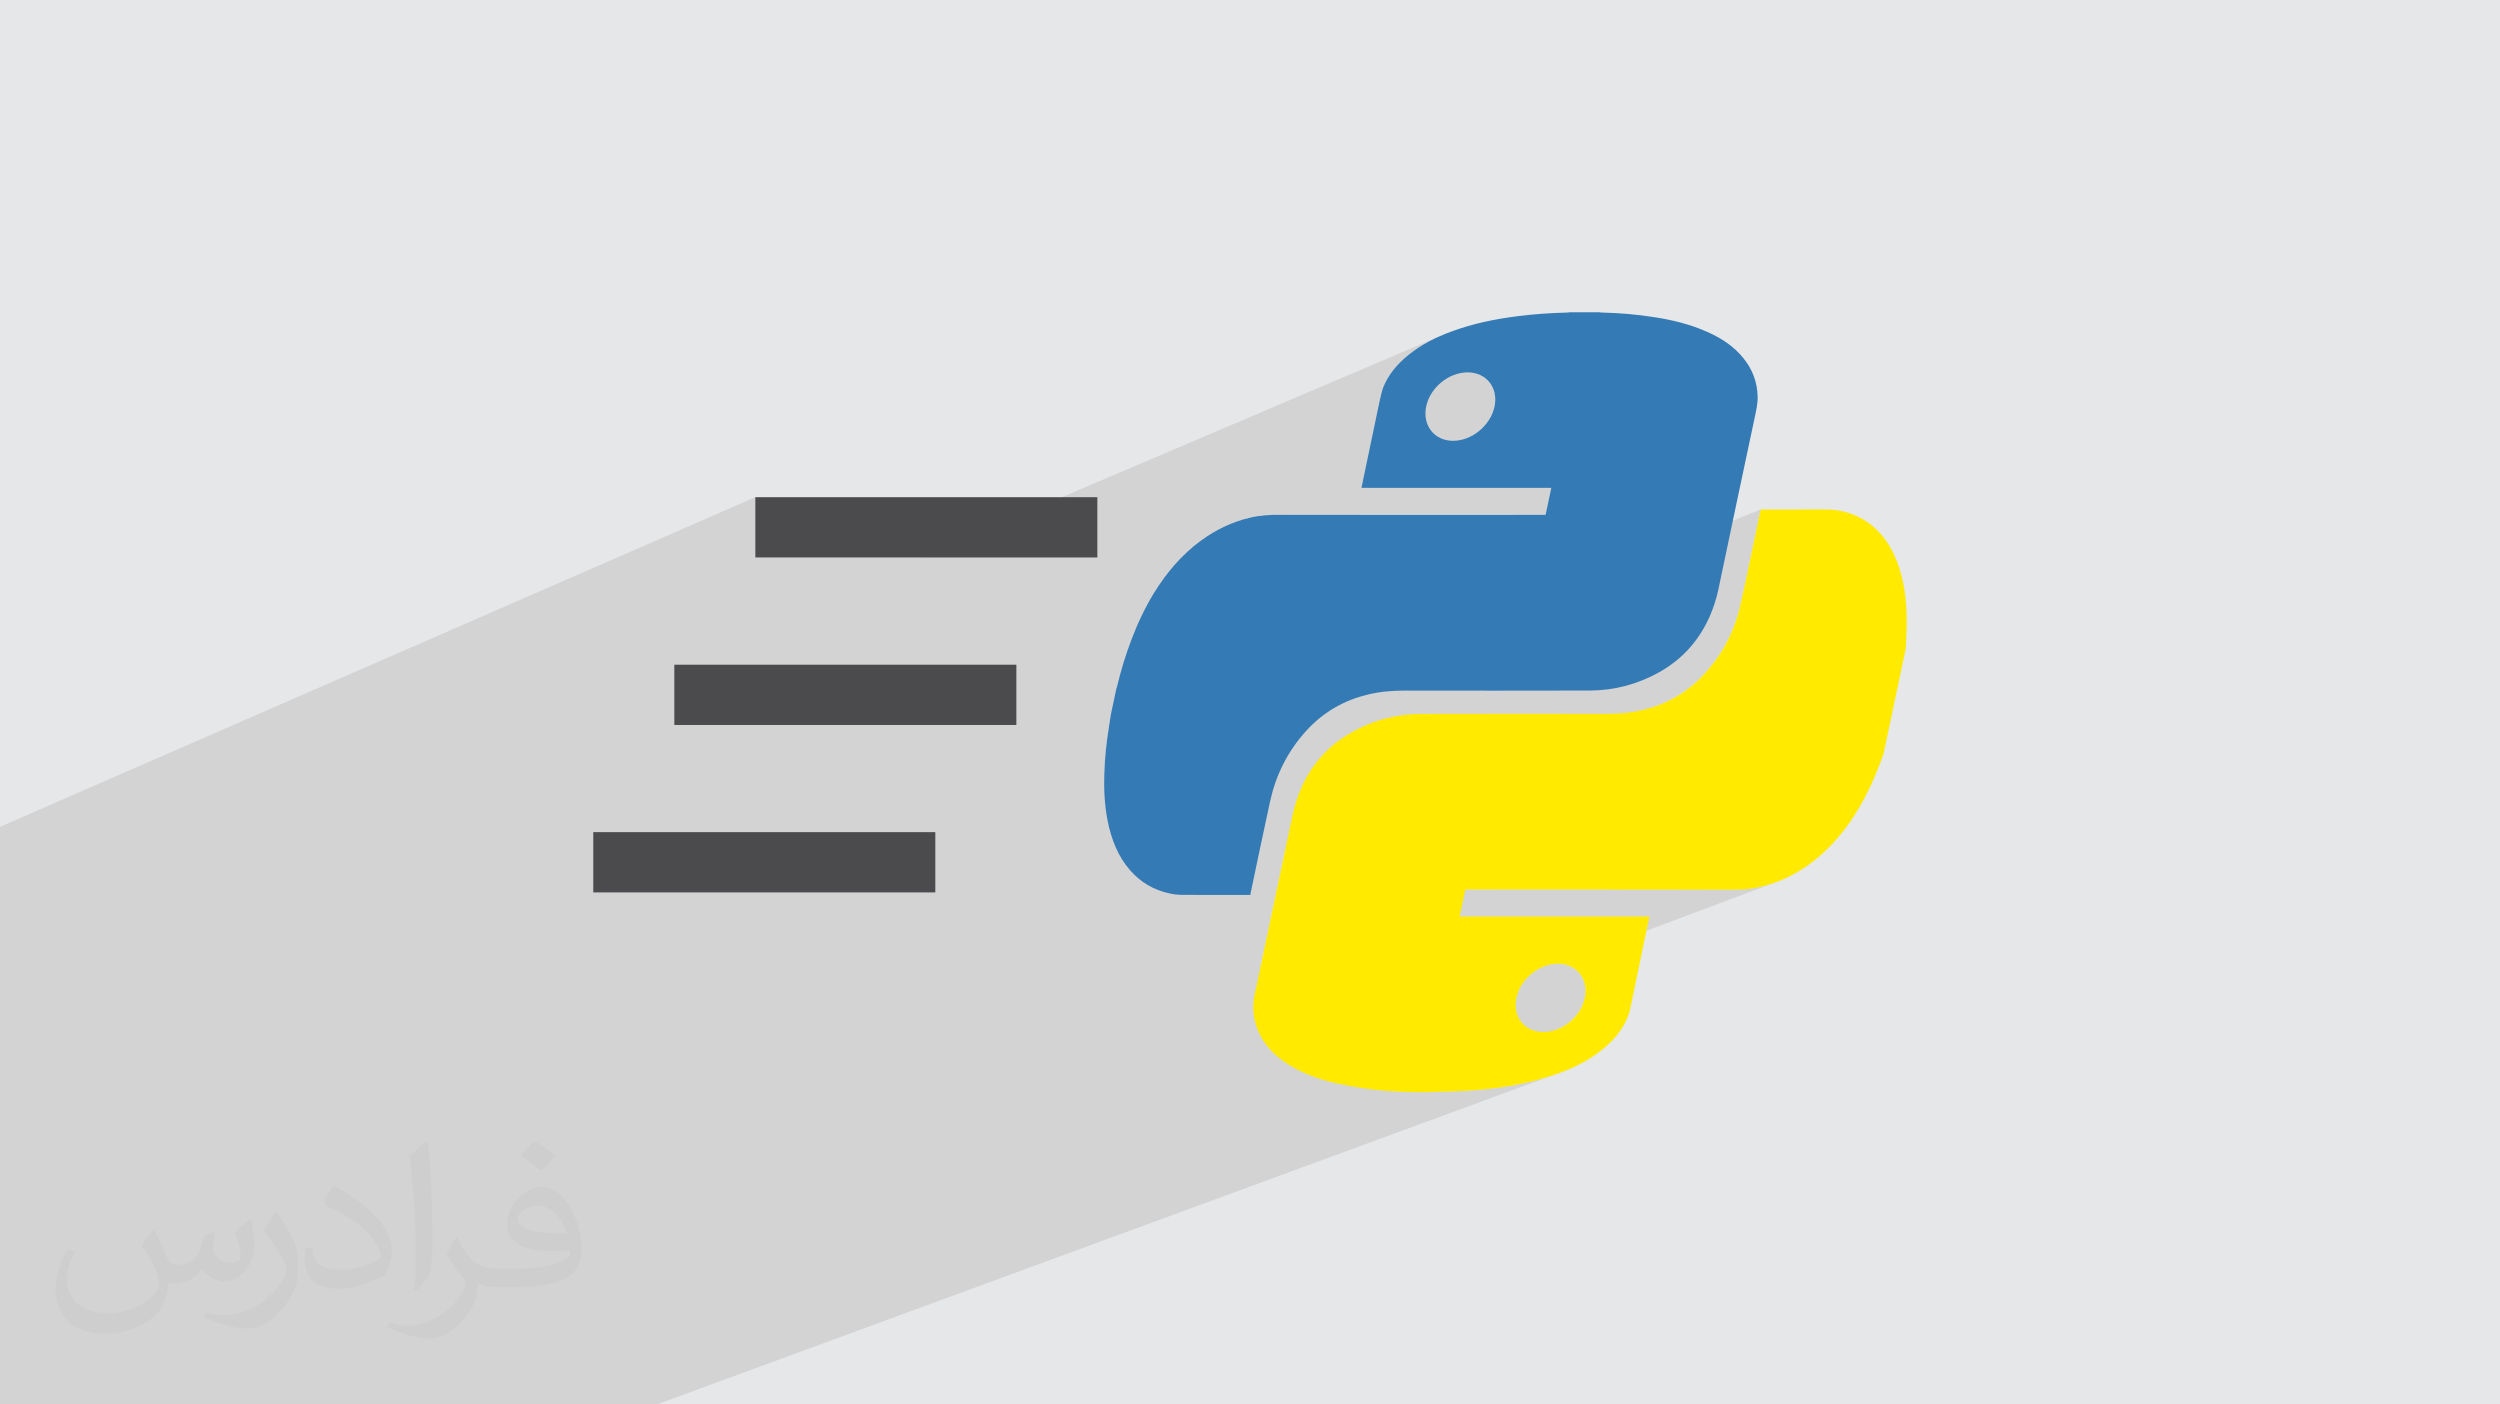 <?xml version="1.0" encoding="UTF-8"?>
<!DOCTYPE svg PUBLIC "-//W3C//DTD SVG 1.1//EN" "http://www.w3.org/Graphics/SVG/1.1/DTD/svg11.dtd">
<!-- Creator: CorelDRAW 2020 (64-Bit) -->
<svg xmlns="http://www.w3.org/2000/svg" xml:space="preserve" width="94.192mm" height="52.917mm" version="1.1" style="shape-rendering:geometricPrecision; text-rendering:geometricPrecision; image-rendering:optimizeQuality; fill-rule:evenodd; clip-rule:evenodd"
viewBox="0 0 9404.92 5283.66"
 xmlns:xlink="http://www.w3.org/1999/xlink"
 xmlns:xodm="http://www.corel.com/coreldraw/odm/2003">
 <defs>
  <style type="text/css">
   <![CDATA[
    .fil5 {fill:#4B4B4D}
    .fil0 {fill:#E6E7E8}
    .fil3 {fill:#347AB4;fill-rule:nonzero}
    .fil4 {fill:#FFEA00;fill-rule:nonzero}
    .fil2 {fill:#373435;fill-opacity:0.031}
    .fil1 {fill:#2B2A29;fill-opacity:0.102}
   ]]>
  </style>
 </defs>
 <g id="Layer_x0020_1">
  <polygon class="fil0" points="-0,0 9404.92,0 9404.92,5283.66 -0,5283.66 "/>
  <path class="fil1" d="M-0 4316.98l0 -6.27 0 -7.45 0 -8.78 0 -21.39 0 -37.98 0 -69.38 0 -108.59 0 -20.2 0 -65.25 0 -8.41 0 -10.97 0 -29.3 0 -14.61 0 -22.84 0 -53.56 0 -36.55 0 -62.2 0 -10.69 0 -19.29 0 -7.09 0 -32.43 0 -73.28 0 -9.58 0 -8.55 0 -248.7 0 -213.18 2841.46 -1240.05 0 226.76 620.91 0 1963.38 -836.51 -10.28 4.43 -10.21 4.61 -10.13 4.81 -10.05 5 -9.97 5.22 -9.9 5.43 -9.8 5.66 -9.7 5.9 -9.61 6.14 -9.5 6.39 -9.4 6.65 -9.29 6.93 -9.17 7.2 -7.82 6.47 -7.6 6.6 -7.39 6.74 -7.16 6.88 -6.92 7.03 -6.67 7.19 -6.43 7.35 -6.16 7.51 -5.9 7.68 -5.62 7.85 -5.34 8.04 -5.05 8.21 -4.75 8.41 -4.45 8.61 -4.13 8.8 -3.81 9.01 -1.78 5.03 -1.6 5.09 -1.45 5.11 -1.33 5.15 -1.27 5.15 -1.23 5.15 -1.24 5.13 -1.28 5.11 -0.31 1.08 -0.28 1.09 -0.25 1.1 -0.23 1.11 -0.22 1.11 -0.22 1.1 -0.22 1.09 -0.24 1.08 -4.11 19.86 -0.78 3.74 283.17 -119.69 12.73 -4.3 13 -3.16 13.19 -1.95 13.31 -0.66 0.01 0 13.03 0.67 12.37 1.96 11.66 3.18 10.9 4.33 10.09 5.43 9.25 6.46 8.33 7.42 7.37 8.31 6.36 9.15 5.3 9.91 4.18 10.61 3.03 11.24 1.82 11.81 0.55 12.32 -0.77 12.76 -2.14 13.13 -3.46 13.13 -4.67 12.76 -5.8 12.32 -6.85 11.82 -7.83 11.24 -8.72 10.61 -9.53 9.91 -10.26 9.15 -10.92 8.31 -11.5 7.42 -12 6.46 -12.42 5.43 -391.63 163.52 -2.8 13.39 -0.24 1.16 -0.25 1.19 -0.26 1.22 -0.26 1.25 -0.27 1.29 -0.29 1.35 -0.3 1.39 -0.32 1.45 22.33 0 22.33 0 22.32 0 22.33 0 22.32 0 22.33 0 22.32 0 22.32 0 22.32 0 22.32 0 22.32 0 22.32 0 22.32 0 22.32 0 22.32 0 22.32 0 22.31 0 22.32 0 22.32 0 22.32 0 22.32 0 22.32 0 22.32 0 22.32 0 22.32 0 22.32 0 22.33 0 22.32 0 22.33 0 22.32 0 22.33 0 22.33 0 -2.7 12.76 -2.69 12.68 -2.68 12.63 -2.67 12.6 -2.67 12.6 -2.68 12.63 -2.69 12.68 -2.7 12.76 -1616.45 661.72 -1.02 4.81 -2.6 12.33 -2.6 12.33 -2.59 12.31 -2.59 12.3 -2.59 12.27 -2.61 12.23 -2.62 12.17 -0.01 0.01 -0.91 6.14 -0.93 6.1 -0.94 6.07 -0.95 6.04 -0.94 6.02 -0.94 6.01 -0.93 6 -0.91 5.99 -1.69 10.66 -1.61 10.65 -1.53 10.64 -1.45 10.64 -1.36 10.62 -1.29 10.61 -1.2 10.61 -1.11 10.6 -1.02 10.59 -0.94 10.58 -0.84 10.58 -0.76 10.57 -0.66 10.56 -0.57 10.56 -0.47 10.55 -0.38 10.55 -0.16 5.33 2469.07 -995.75 -0.24 1.29 -0.25 1.26 -0.25 1.24 -0.24 1.22 -0.25 1.21 -0.25 1.2 -0.25 1.22 -0.24 1.22 -2.36 11.04 -2.35 11.04 -2.33 11.04 -2.33 11.04 -2.32 11.05 -2.32 11.05 -2.31 11.05 -2.31 11.05 -2.3 11.06 -2.3 11.05 -2.3 11.06 -2.3 11.06 -2.3 11.05 -2.3 11.06 -2.31 11.07 -2.31 11.06 -2.31 11.06 -2.32 11.06 -2.33 11.07 -2.34 11.06 -2.35 11.06 -2.35 11.07 -2.37 11.06 -2.38 11.06 -2.39 11.07 -2.41 11.06 -2.42 11.06 -2.44 11.06 -2.46 11.06 -2.48 11.06 -2.49 11.06 -2.52 11.06 -4.45 17.9 -5 17.75 -5.57 17.58 -6.13 17.42 -6.71 17.24 -7.3 17.05 -7.9 16.86 -8.5 16.66 -9.13 16.46 -9.76 16.24 -10.39 16.01 -11.03 15.77 -11.69 15.54 -12.37 15.27 -13.04 15.02 -13.73 14.75 -11.74 11.74 -11.98 11.19 -12.23 10.65 -12.48 10.1 -12.72 9.57 -12.95 9.05 -13.2 8.52 -13.42 8 -13.66 7.5 -13.89 6.98 -14.11 6.49 -14.34 6 -1413.18 553.77 -2.31 10.93 -4.17 19.75 -4.16 19.75 -4.16 19.74 -4.16 19.75 -4.17 19.75 -4.16 19.75 -4.16 19.75 -4.16 19.75 -4.16 19.75 -4.17 19.75 -4.16 19.75 -4.16 19.75 -4.16 19.75 -4.16 19.75 -4.17 19.75 -4.16 19.75 -4.16 19.75 -4.16 19.74 -4.16 19.75 -4.16 19.75 -4.17 19.74 -2.78 13.18 771.45 -296.01 1.13 0 1.1 0 1.06 0 1.04 0 1.02 0 1 0 0.99 0 0.99 0 30.71 0 30.72 0 30.71 0 30.72 -0.01 30.71 0 30.71 -0.01 30.72 0 30.71 0 30.71 -0.01 30.71 0 30.72 0 30.71 0 30.71 -0.01 30.71 0.01 30.71 0 30.71 0 30.71 0.01 30.7 0.01 30.71 0.01 30.71 0.01 30.7 0.02 30.71 0.02 30.7 0.02 30.7 0.02 30.71 0.03 30.7 0.03 30.7 0.04 30.7 0.04 30.69 0.05 30.7 0.05 30.7 0.05 30.69 0.06 10.26 0.01 10.26 -0.01 10.27 -0.08 10.29 -0.22 10.3 -0.42 10.34 -0.67 10.36 -0.98 10.4 -1.36 15.49 -2.55 15.36 -3.05 15.22 -3.53 15.09 -4.04 14.96 -4.53 14.82 -5.02 -812.35 305.04 9.79 0.54 12.21 2.01 11.53 3.24 10.79 4.4 10 5.49 9.17 6.52 8.28 7.48 7.34 8.38 6.33 9.19 5.28 9.95 4.18 10.63 3.03 11.26 1.82 11.8 0.55 12.3 -0.76 12.71 -2.13 13.06 -3.49 13.16 -4.7 12.77 -5.82 12.32 -6.86 11.79 -7.83 11.21 -8.72 10.56 -9.53 9.85 -10.25 9.09 -10.91 8.24 -11.49 7.33 -11.98 6.37 -12.41 5.34 -626.93 232.37 1.94 0.15 12.7 0.85 12.71 0.73 12.74 0.63 12.77 0.52 12.78 0.42 12.81 0.3 12.83 0.2 12.85 0.09 12.88 -0.02 12.89 -0.13 12.92 -0.23 10.22 -0.21 10.21 -0.21 10.21 -0.23 10.22 -0.25 10.21 -0.26 10.21 -0.29 10.21 -0.31 10.2 -0.34 10.2 -0.38 10.2 -0.41 10.2 -0.46 10.19 -0.49 10.19 -0.55 10.19 -0.6 10.17 -0.65 10.18 -0.71 17.56 -1.36 17.57 -1.53 17.58 -1.73 17.57 -1.92 17.58 -2.14 17.59 -2.36 17.59 -2.59 17.59 -2.84 17.59 -3.1 17.6 -3.36 17.59 -3.65 17.6 -3.94 17.6 -4.25 17.61 -4.56 17.6 -4.9 17.6 -5.24 12.82 -4.01 12.76 -4.18 12.7 -4.36 12.63 -4.56 -3397.9 1248.18 -4 0 -137.44 0 -136.77 0 -142.57 0 -71.63 0 -125.39 0 -34.5 0 -339.12 0 -31.44 0 -3.19 0 -23.7 0 -0.44 0 -65.3 0 -302.86 0 -330.53 0 -114.45 0 -136.95 0 -7.48 0 -463.85 0 0 -84.59 0 -3.1 0 -87.28 0 -10.94 0 -9.97 0 -28.83 0 -64.3 0 -2.17 0 -31.61 0 -7.84 0 -48.15 0 -26.86 0 -93.91 0 -5.47 0 -16.13 0 -10.09 0 -38.29 0 -36.47 0 -4.92 0 -76.87 0 -7.88 0 -4.82 0 -148.9 0 -41.47 0 -0.01 0 -75.8zm7169.49 -1877.27l0 0z"/>
  <path class="fil2" d="M578.49 4627.69c17.95,27.21 29.6,53.36 40.96,82.43 8.45,16.91 12.93,48.09 52.57,48.09 11.61,0 28.28,-3.42 43.06,-11.61 16.63,-8.73 29.32,-21.94 35.94,-42l15.85 -53.36 38.57 -19.02 2.64 2.64c-5.27,20.09 -6.59,39.36 -6.59,54.43 0,44.63 38.57,61.56 69.22,61.56 17.95,0 34.09,-8.73 34.09,-25.11 0,-21.13 -8.98,-57.06 -20.62,-89.29 17.95,-17.95 35.94,-35.94 56.53,-50.47l3.17 1.6c8.98,38.04 14,75.56 14,100.66 0,24.57 -10.83,51.79 -19.81,69.49 -18.49,34.87 -51.25,62.62 -90.87,62.62 -30.1,0 -63.65,-15.07 -86.66,-43.06l-1.32 0c-21.66,26.96 -55.22,51.25 -108.86,51.25l-16.63 0c-2.64,35.41 -10.29,60.49 -21.94,82.95 -31.95,62.34 -126.81,106.47 -216.1,106.47 -124.17,0 -186.51,-71.59 -186.51,-166.96 0,-58.91 19.27,-113.6 48.88,-152.42l24.29 10.04c-18.49,35.41 -30.91,68.68 -30.91,101.45 0,89.29 72.66,131.83 156.4,131.83 77.68,0 173.83,-49.41 191.28,-106.72 -6.59,-62.62 -30.1,-91.93 -66.04,-148.99 10.83,-19.02 24.83,-38.04 42.28,-58.38l3.17 0 0 0 0 0 -0.02 -0.09zm1432.13 -336.04c26.15,16.39 51.79,35.66 76.87,57.85 -14,19.81 -31.45,37.79 -53.11,53.64 -25.11,-20.34 -50.19,-37.79 -75.84,-56.27 17.42,-19.55 34.62,-38.29 52.04,-55.22l0 0 0 0 0 0 0 0 0 0 0.03 0zm13.47 244.11c-42.28,0 -76.87,27.75 -76.87,48.34 0,44.13 84.53,57.85 185.72,57.31 -12.68,-51.79 -57.06,-105.68 -108.86,-105.68l0.01 0.03zm-94.86 236.19c54.96,0 103.04,-1.6 139.74,-10.83 40.96,-10.29 75.56,-30.91 75.56,-45.17 0,-3.7 0,-8.19 -1.32,-11.89 -22.98,2.11 -49.41,2.11 -72.38,2.11 -74.49,0 -131.55,-16.91 -154.02,-58.66 -5.55,-11.61 -9.51,-24.57 -9.51,-39.36 0,-40.43 17.42,-79.79 48.09,-107 25.61,-22.45 53.89,-36.44 82.67,-36.44 52.04,0 93.51,41.75 122.57,107.54 15.85,35.94 26.68,77.4 26.68,129.72 0,34.87 -9.51,64.19 -31.17,85.85 -40.43,39.11 -114.92,53.89 -229.04,53.89l-51.79 0 0 0 -13.47 0c-28.28,0 -48.62,-5.02 -64.72,-17.42l-2.64 0c0.79,6.59 1.32,12.93 1.32,19.02 0,25.61 -8.45,58.38 -25.61,84.53 -50.72,75.3 -105.68,108.04 -153.24,108.04 -48.09,0 -107,-18.49 -160.11,-42.54l9.51 -18.49c17.17,7.13 40.96,11.89 73.7,11.89 85.85,0 198.66,-82.43 212.66,-163 -3.17,-6.59 -8.98,-15.32 -17.17,-24.57 -25.11,-29.85 -40.96,-54.68 -55.75,-80.83 12.68,-25.11 24.29,-45.17 35.13,-63.4l4.49 -0.53c36.72,74.77 69.99,117.55 144.23,117.55l11.61 0 0 0 53.89 0 0 0 0 0 0 0 0 0 0 0 0.09 0.01zm-371.98 79c6.34,-34.34 6.87,-72.91 6.87,-108.86l0 -53.36c0,-99.6 -12.68,-244.36 -22.98,-338.68 17.95,-19.27 43.06,-42 62.87,-57.31l5.81 1.6c13.47,118.62 16.63,256 16.63,383.06 0,33.3 -1.32,65.79 -4.49,89.55 -1.85,30.1 -19.27,52.83 -56.53,87.7l-8.19 -3.7zm-382.8 -157.19c1.85,46.77 24.83,83.49 105.15,83.49 49.93,0 92.19,-12.93 138.96,-35.13 8.45,-3.7 12.93,-8.73 12.93,-12.93 0,-29.32 -22.45,-68.15 -60.23,-103.55 -36.72,-33.3 -85.34,-62.62 -130.76,-82.18 -15.6,-6.59 -20.62,-13.47 -20.62,-20.09 0,-13.47 17.95,-41.75 32.77,-62.09l5.02 -0.53c52.04,27.21 110.17,67.64 153.24,112.53 39.11,41.47 63.4,83.49 63.4,129.19 0,33.81 -10.29,65.51 -26.96,95.11 -57.06,28.79 -117.83,50.72 -178.06,50.72 -73.17,0 -123.1,-34.34 -123.1,-114.92 0,-8.73 0,-22.19 3.17,-39.64l25.11 0 0 0 0 0 0 0 0 0 0 0 -0.02 0zm-132.37 -132.9l45.45 73.45c16.63,27.21 32.23,56.81 32.23,103.55l0 59.7c0,48.34 -30.91,100.13 -80.83,151.38 -39.11,34.62 -73.7,49.41 -105.68,49.41 -47.55,0 -101.98,-14.79 -164.85,-41.75l7.13 -18.49c19.81,5.27 42.79,9.77 71.06,9.77 90.36,-0.53 182.8,-66.57 225.08,-147.15 5.02,-9.26 6.87,-17.95 6.87,-24.04 0,-9.26 -5.02,-19.55 -8.98,-28.79 -22.98,-43.31 -48.62,-82.95 -76.87,-119.68 14.79,-23.25 29.6,-45.7 45.7,-67.9l3.7 0.53 0 0 0 0 0 0 0 0 0 0 -0.02 0.01z"/>
  <g id="_3029309996176">
   <path class="fil3" d="M4178.77 2689.24c7.01,-32.39 13.79,-65.44 20.79,-98.27 0.88,-2.85 2.19,-6.13 3.07,-9.41 13.8,-57.78 31.08,-114.91 52.75,-172.26 22.55,-60.41 50.11,-119.29 84.48,-176.19 47.06,-76.6 104.18,-145.11 178.39,-199.61 56.9,-41.37 117.75,-70.26 182.54,-85.58 40.49,-9.85 80.32,-11.6 119.94,-11.16 328.53,0.88 657.5,0.21 986.25,0.21 2.63,0 5.25,-0.21 7.44,-0.21 7.22,-34.15 14.23,-67.2 21.45,-101.35 -238.14,0 -476.05,0 -714.19,0 0.88,-3.94 1.54,-7.22 2.19,-10.28 22.11,-106.15 44.65,-212.09 66.54,-318.03 0.65,-2.85 1.09,-5.9 1.97,-8.75 3.5,-13.57 6.13,-27.59 11.16,-40.94 19.48,-48.59 52.97,-88.21 95.22,-122.35 48.59,-39.17 102.22,-66.09 158.24,-86.67 84.04,-31.51 168.53,-48.37 253.46,-59.1 63.02,-7.88 125.19,-12.03 187.36,-13.56 2.19,0 4.37,-0.66 6.34,-0.88 38.08,0 75.52,0 113.16,0 3.07,0.21 5.91,0.88 8.54,0.88 68.51,1.75 136.14,7.43 202.24,18.16 64.56,10.28 126.73,25.61 184.51,50.34 57.78,24.29 109.22,56.46 147.31,104.84 32.39,40.49 51.22,87.99 52.31,144.23 0.44,26.27 -5.9,52.75 -11.6,79.67 -45.96,214.94 -91.05,430.31 -136.36,645.46 -7.44,34.81 -18.6,69.17 -33.7,103.31 -39.4,87.55 -100.9,157.58 -187.14,206.18 -84.71,47.72 -172.04,69.17 -259.81,69.82 -233.32,0.88 -466.2,0.22 -699.31,0.22 -45.96,0 -92.14,3.71 -138.77,14.89 -86.67,21.01 -163.71,63.46 -228.06,132.64 -73.98,80.11 -117.75,170.93 -139.2,268.11 -25.38,114.91 -48.81,229.6 -73.1,344.51 -0.44,2.63 -1.1,5.25 -1.75,8.54 -3.5,0 -6.13,0 -8.76,0 -81.86,0 -163.94,0.44 -245.8,-0.21 -15.98,0 -31.74,-1.75 -46.4,-4.81 -62.61,-12.92 -112.28,-43.12 -151.46,-88.21 -45.31,-51.87 -70.26,-115.78 -84.27,-186.05 -11.37,-58 -14.44,-118.41 -12.25,-180.13 1.75,-56.25 7.66,-112.73 16.85,-169.63 2.41,-15.98 5.03,-31.96 7.44,-48.38l0 0 0.01 -0.01zm1342.14 -1288.29l0 0c-71.13,0 -140.73,57.34 -155.61,127.82 -14.89,71.36 29.98,129.14 100.69,129.58 71.13,0 141.17,-57.78 156.27,-128.71 15.11,-70.91 -30.2,-128.7 -101.34,-128.7l0 0 -0.01 0z"/>
   <path class="fil4" d="M7169.49 2439.73c-28.02,132.64 -56.04,265.27 -84.04,397.91 -4.16,11.38 -8.55,22.55 -12.7,33.93 -21.67,57.78 -47.5,114.26 -79.89,168.96 -45.74,77.05 -101.56,146.44 -175.09,202.46 -71.57,54.5 -148.83,87.99 -231.79,100.24 -27.8,4.16 -55.16,3.72 -82.52,3.72 -327.43,-0.66 -655.09,-0.44 -982.74,-0.44 -2.63,0 -5.25,0 -8.32,0 -7.01,34.14 -14.01,67.42 -21.23,101.34 238.14,0 475.39,0 713.75,0 -0.66,3.07 -1.1,5.69 -1.75,8.32 -23.42,112.94 -46.84,225.66 -70.26,338.6 -2.42,11.82 -6.35,23.85 -11.38,35.47 -22.32,52.74 -60.85,94.33 -107.91,129.13 -60.19,44.86 -126.51,72.22 -195.01,93.24 -93.9,28.89 -187.8,42.68 -281.47,49.47 -54.28,3.94 -108.78,5.25 -163.28,6.34 -68.95,1.54 -137.01,-1.53 -203.98,-9.2 -40.28,-4.81 -80.56,-11.16 -119.73,-19.04 -67.2,-12.91 -130.23,-33.7 -187.15,-65.88 -53.62,-30.64 -98.49,-70.03 -125.41,-126.07 -18.39,-38.74 -26.71,-80.98 -21.02,-128.26 2.19,-17.07 6.78,-34.59 10.5,-51.65 44.42,-210.56 88.87,-421.34 133.3,-631.89 7.87,-37.2 18.38,-74.43 34.36,-110.75 38.3,-87.99 99.37,-158.68 185.83,-208.14 85.57,-49.25 174.44,-71.35 263.74,-71.78 233.76,-0.88 467.29,-0.22 700.84,-0.22 46.83,0 94.11,-4.15 142.04,-16.42 81.65,-20.58 154.31,-60.85 216.24,-124.98 75.08,-77.91 120.39,-167.66 142.7,-263.52 26.92,-117.97 50.12,-236.17 75.3,-353.92 0.65,-3.29 1.32,-6.35 1.97,-9.85 3.94,0 6.57,0 9.64,0 78.79,0 157.15,0.21 235.72,-0.22 51,0 96.09,12.47 136.36,35.24 60.19,33.93 100.25,85.8 126.51,149.27 38.96,92.36 45.31,195.23 39.62,301.82 -0.44,12.47 -0.88,24.51 -1.75,36.76l0 0 0 0.01zm-1363.81 1442.6l0 0c71.13,0.44 140.96,-56.68 156.27,-127.82 15.1,-70.47 -30.42,-128.92 -100.46,-129.13 -71.79,0 -141.18,56.9 -156.49,127.82 -15.33,71.79 29.33,129.13 100.68,129.13l0 0z"/>
   <rect class="fil5" x="2536.79" y="2500.57" width="1286.76" height="226.76"/>
   <rect class="fil5" x="2841.46" y="1870.43" width="1286.76" height="226.76"/>
   <rect class="fil5" x="2231.89" y="3130.49" width="1286.76" height="226.76"/>
  </g>
 </g>
</svg>
